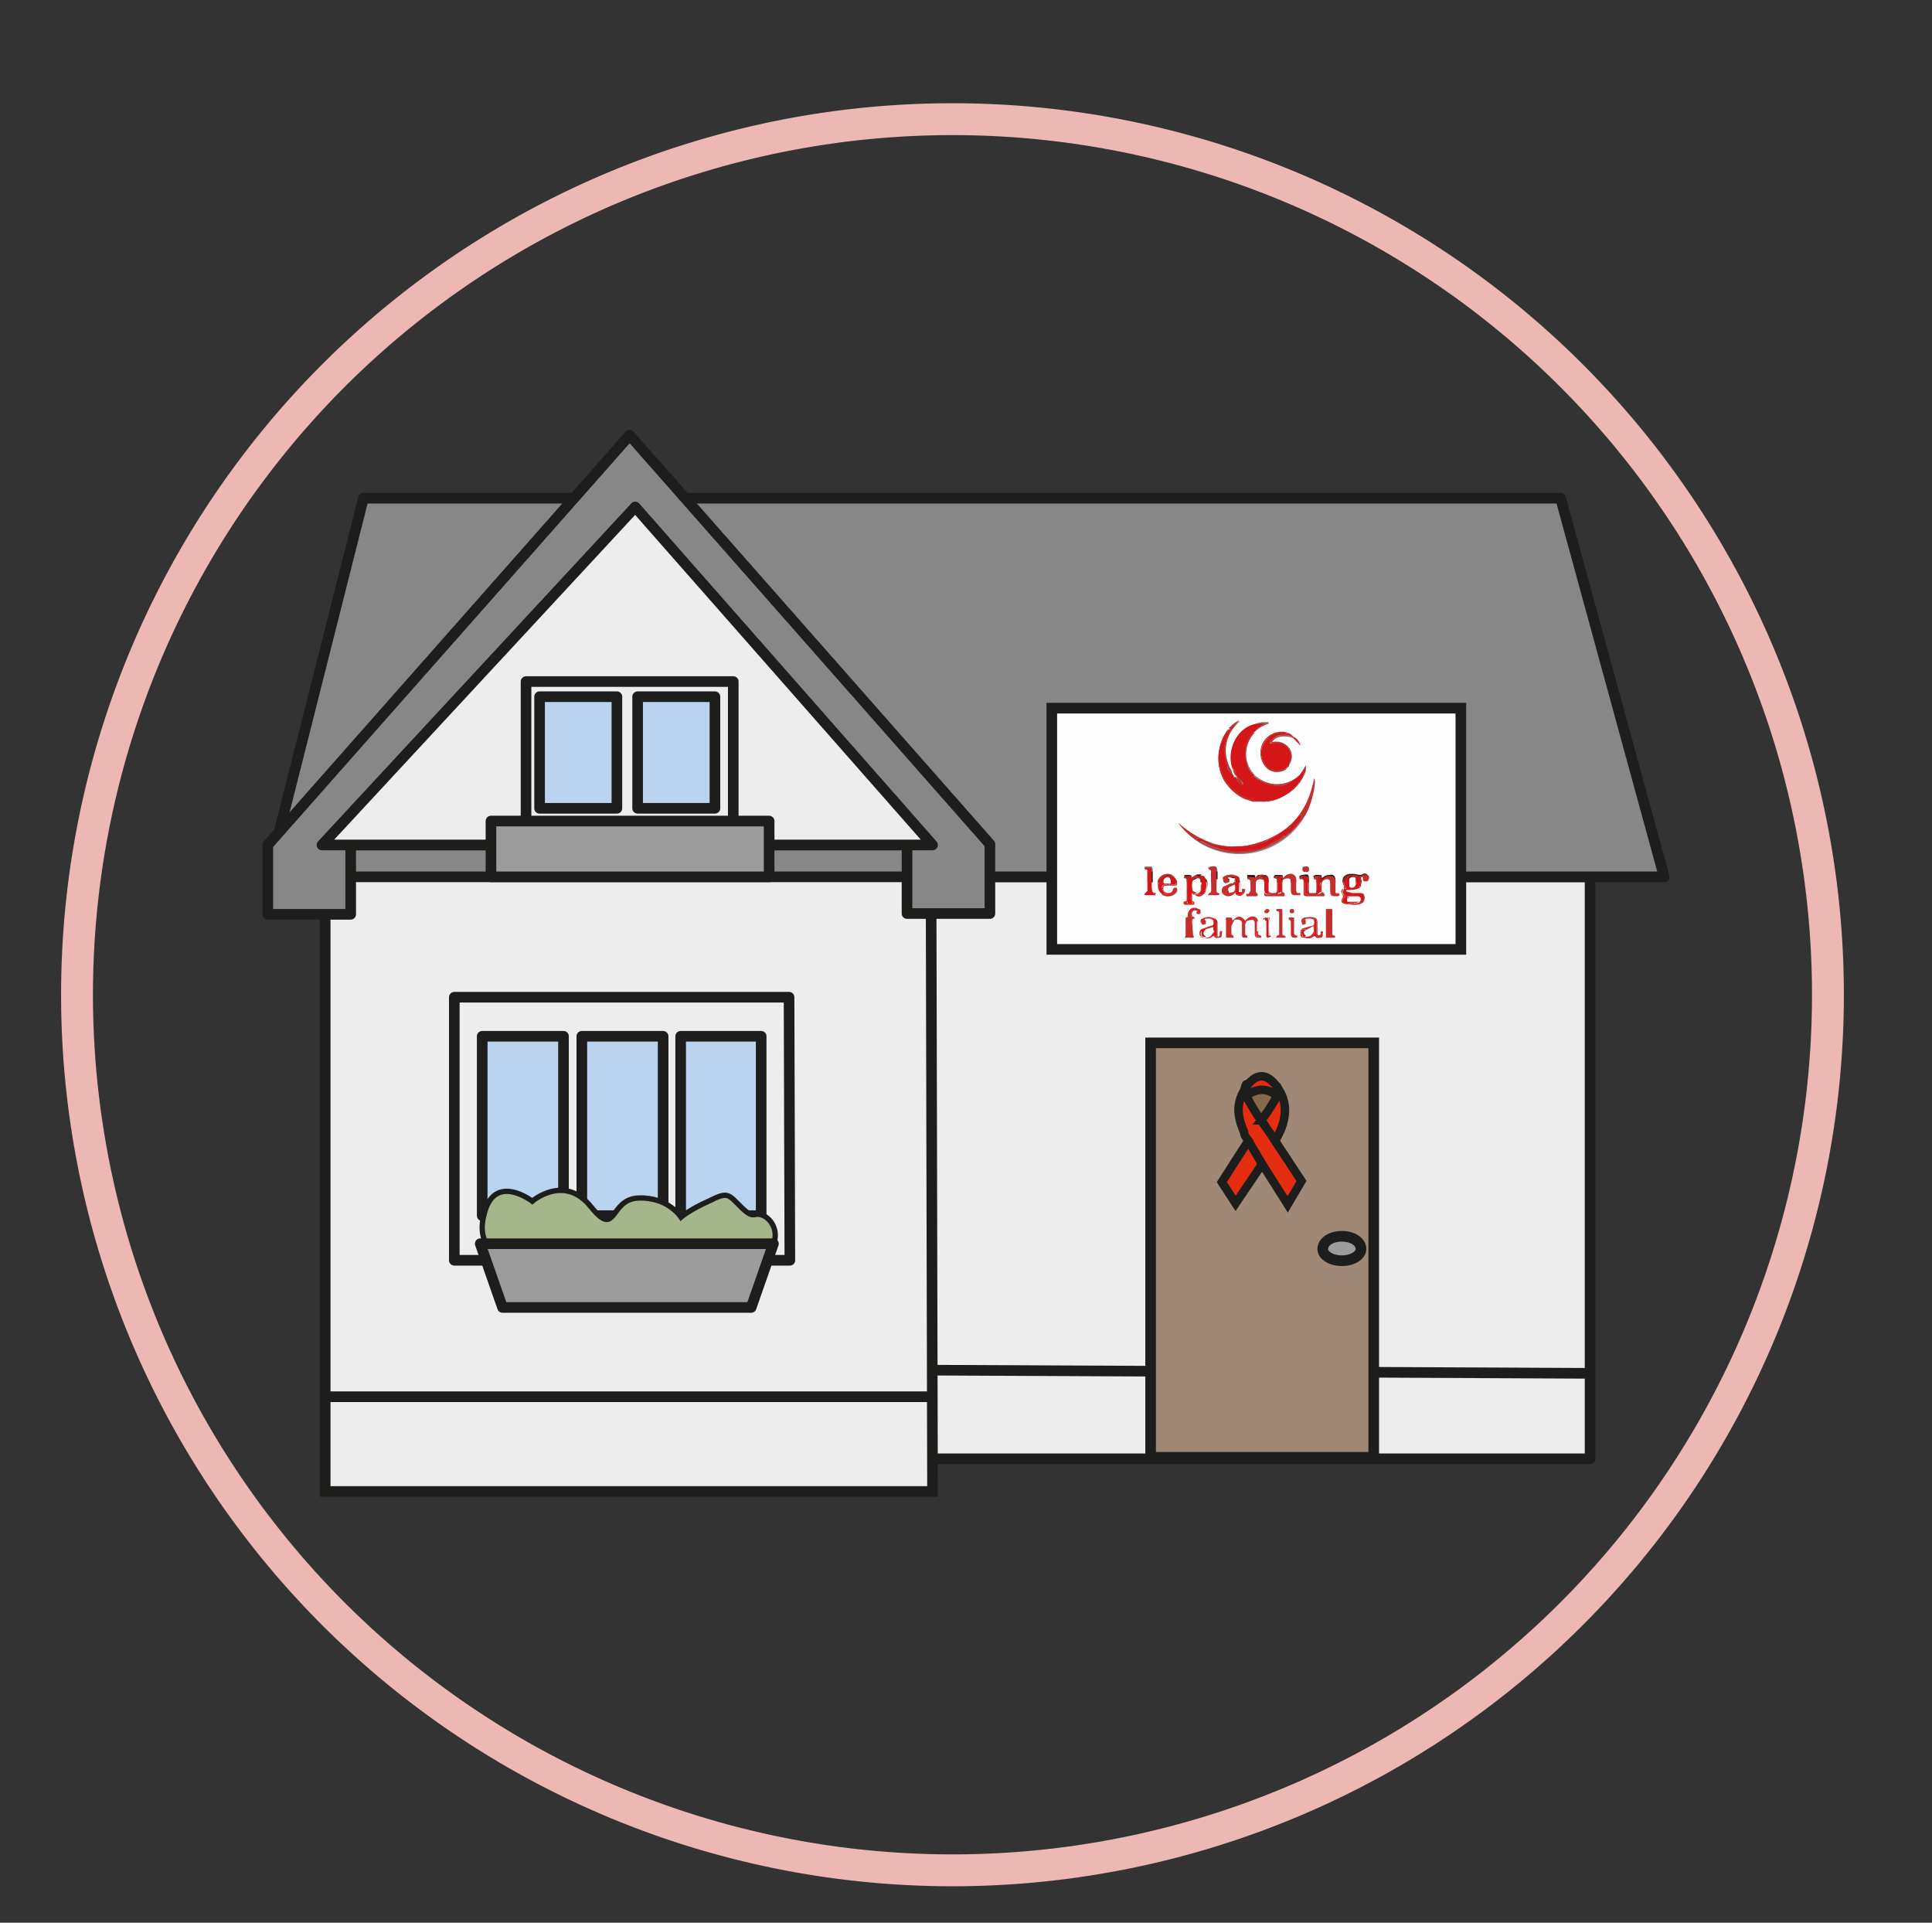 <svg xmlns="http://www.w3.org/2000/svg" viewBox="0 0 242.4 241.2"><rect x="0" y="0" width="242.4" height="241.2" fill="#333333" stroke="none"/><defs><clipPath id="a" clipPathUnits="userSpaceOnUse"><path d="M0 180.9h181.8V0H0z"/></clipPath><clipPath id="b" clipPathUnits="userSpaceOnUse"><path d="M0 180.9h181.8V0H0z"/></clipPath></defs><path stroke-linejoin="round" d="M199.5 183h-83.8V110h83.8z" stroke="#1d1d1b" stroke-miterlimit="10" fill="#ededed" stroke-width="1.333"/><path d="M117 187.1H40.8v-83.4h76z" stroke="#1d1d1b" stroke-miterlimit="10" fill="#ededed" stroke-width="1.333"/><path d="M208.8 110H33.6l12-47.5h150.2z" fill="#878787"/><path stroke-linejoin="round" d="M208.8 110H33.6l12-47.5h150.2z" stroke="#1d1d1b" stroke-miterlimit="10" fill="none" stroke-width="1.333"/><path d="M113.8 106v8.6h10.4v-8.7L79 54.6 33.6 106v8.7H44v-8.7z" fill="#878787"/><path stroke-linejoin="round" d="M113.8 106v8.6h10.4v-8.7L79 54.6 33.6 106v8.7H44v-8.7z" stroke="#1d1d1b" stroke-miterlimit="10" fill="none" stroke-width="1.333"/><path d="M40.4 106l39.3-42.4L117 106z" fill="#ededed"/><path stroke-linejoin="round" d="M40.4 106l39.3-42.4L117 106z" stroke="#1d1d1b" stroke-miterlimit="10" fill="none" stroke-width="1.333"/><path stroke-linejoin="round" d="M92 104.5H66v-19h26z" stroke="#1d1d1b" stroke-miterlimit="10" fill="none" stroke-width="1.333"/><path stroke-linejoin="round" d="M96.5 110H61.6V103h34.9z" stroke="#1d1d1b" stroke-miterlimit="10" fill="#9d9c9c" stroke-width="1.333"/><path stroke-linejoin="round" d="M99.1 158.1H57v-33H99z" stroke="#1d1d1b" stroke-miterlimit="10" fill="none" stroke-width="1.333"/><path stroke-linejoin="round" d="M77.4 101.4h-9.7v-14h9.7zM89.7 101.4H80v-14h9.7zM70.7 152.5H60.5V130h10.2zM83.2 152.5H73V130h10.2zM95.5 152.5H85.4V130h10.1z" stroke="#1d1d1b" stroke-miterlimit="10" fill="#bad3ef" stroke-width="1.333"/><g clip-path="url(#a)" transform="matrix(1.333 0 0 -1.333 0 241.2)"><path d="M48 62.3s-3.5.7-2.4 4.5c1 3.8 4.5 1.1 4.5 1.1s3 2.6 5.5-.5 1.7.7 4.5.8c2.8.1 4-1.8 4-1.8s.8.7 2.6 1.5c1.8.9 1.8.7 3-.5 1.3-1.3 1.2-.5 2-.8.8-.2 2.4-2 0-4.3" stroke="#1d1d1b" stroke-miterlimit="10" stroke-width=".5" fill="#a5b78a"/><path d="M70.7 57.9H47.3l-2.1 6h27.6z" fill="#9d9c9c"/><path stroke-linejoin="round" d="M70.7 57.9H47.3l-2.1 6h27.6zM30.3 49.5h57.4M87.7 52l62-.3" stroke="#1d1d1b" stroke-miterlimit="10" fill="none"/><path d="M129.3 43.8h-21v39h21z" stroke="#1d1d1b" stroke-miterlimit="10" fill="#9f8875"/><path d="M128.1 63.4c0-.6-.8-1.1-1.8-1.1s-1.8.5-1.8 1.1c0 .7.8 1.2 1.8 1.2s1.8-.5 1.8-1.2" fill="#9d9c9c"/><path stroke-linejoin="round" d="M128.1 63.4c0-.6-.8-1.1-1.8-1.1s-1.8.5-1.8 1.1c0 .7.8 1.2 1.8 1.2s1.8-.5 1.8-1.2z" stroke="#1d1d1b" stroke-miterlimit="10" fill="none"/><path d="M118.8 71.4l2.4-3.8 1.3 2.2-2.5 3.8s1.9 2.6.3 4.9c-1.7 2.6-3.1 0-3.1 0-.6-1-1-2.1-.1-4.1 0-.3.2-.5.4-.8l-2.5-3.9 1.3-2z" fill="#e52d12"/><path d="M118.8 71.4l2.4-3.8 1.3 2.2-2.5 3.8s1.9 2.6.3 4.9c-1.7 2.6-3.1 0-3.1 0-.6-1-1-2.1-.1-4.1 0-.3.2-.5.4-.8l-2.5-3.9 1.3-2z" stroke="#1d1d1b" stroke-miterlimit="10" stroke-width=".8" fill="none"/><path d="M120.2 77.8c-1.5 1.3-2.9 0-2.9 0s.8-1.5 1.4-2.3a17 17 0 011.5 2.3" fill="#88684c"/><path d="M120.2 77.8c-1.5 1.3-2.9 0-2.9 0s.8-1.5 1.4-2.3a17 17 0 011.5 2.3z" stroke="#1d1d1b" stroke-miterlimit="10" stroke-width=".8" fill="none"/><path d="M117.5 73.6l1.4-2.4M118.7 75.5l1.4-2M117.3 77.9s-.3.5 0 1M120.2 78.7s.2-.5 0-.9" stroke="#1d1d1b" stroke-linecap="round" stroke-miterlimit="10" stroke-width=".8" fill="none"/><path d="M119.5 95.2c0 .2-.1.3-.3.2-.1 0-.2 0-.2-.2 0-.1.1-.2.3-.2l.2.2m2.1-.2l.2.2c0 .2 0 .2-.2.2-.1 0-.2 0-.2-.2 0-.1 0-.2.2-.2m1.6 4.1c0 .2-.1.3-.3.3-.2 0-.3 0-.3-.2s0-.3.3-.3c.2 0 .3 0 .3.2m-1.4-5.3v.8h-.5v-.2c.3 0 .2-.2.2-.4v-.8c0-.6.1-.5.5-.5l.1.1c-.3 0-.3.3-.3.4v.6m3.6.4v1c0 .2 0 .2-.2.2h-.3-.1v-.2c.2 0 .2-.1.2-.3v-1.7l-.1-.3-.1-.1.1-.1h.7c.1.2 0 .2 0 .2-.2 0-.2.1-.2.3v1m-4.7 0v1c0 .2 0 .2-.2.2h-.3-.1v-.2c.2 0 .3-.1.3-.3v-1.7c0-.2 0-.3-.2-.3l-.1-.1.1-.1H121v.2c-.3 0-.3.1-.3.3v1m-10.6 3.4h.5c.2 0 .2 0 .2.2 0 .4-.4.8-.9.9a1 1 0 01-.9-.6c-.1-.5 0-1 .3-1.3.4-.4 1.3-.2 1.5.3 0 .2 0 .3-.2.3l-.2-.2c-.1-.2-.3-.3-.5-.3-.3 0-.3.2-.4.4 0 .2 0 .3.2.3h.4m4.5-4v.5c0 .2-.1.4-.3.5h-1c-.2-.1-.3-.3-.3-.4 0-.1 0-.3.2-.3h.2c.1.2.1.3 0 .4-.1 0 0 .1 0 .1h.3c.2 0 .5 0 .5-.2 0-.3-.1-.3-.3-.4-.3 0-.5-.1-.8-.3-.2 0-.2-.3-.2-.5s.2-.3.4-.3l.8.1s.1.1.2 0c.1-.2.3-.2.5-.1.2 0 .2.2.3.4l-.1.2c-.2 0-.1 0-.1-.2s-.1-.2-.2-.2l-.1.1v.6m0 4.6v.6c0 .6-.1.7-.7.6l-.2-.1.1-.2c.2 0 .2-.1.2-.3v-1.6c0-.1 0-.3-.2-.3-.1 0 0 0 0-.1v-.1h.9l.1.1v.1c-.3 0-.3.2-.3.3v1m9.5-4.6v.5c0 .3-.1.5-.4.6l-.8-.1c-.2-.1-.3-.2-.3-.4l.1-.3h.3v.4c-.1 0 0 .1 0 .1h.3c.2 0 .4 0 .5-.2 0-.2-.1-.3-.3-.4l-.7-.2c-.3-.1-.4-.3-.3-.6 0-.2.2-.3.4-.3l.8.1s.1.1.2 0c0-.2.3-.2.5-.1.2 0 .2.2.2.3v.3c-.2 0-.1-.1-.2-.2V93s0-.2-.2-.1v.7m-11.4 1.6c-.1 0-.2-.2 0-.3 0-.1.1-.1.2 0 .2 0 .2.2 0 .3v.2c-.6.3-1 0-1.1-.6 0 0 0-.2-.2-.2v-.2c.2 0 .2 0 .2-.2a41.2 41.2 0 01-.2-1.3v-.1-.1H112.4v.2c-.2 0-.3.2-.2.3a39.4 39.4 0 01.1 1.2l.2.1-.2.1h-.1v.6h.5m3.3-.8s0 .2-.2.2h-.4c-.1-.1 0-.2 0-.2.2 0 .2-.1.2-.2a70.7 70.7 0 01-.2-1.3v-.1-.1h.7v.2c-.2 0-.2.2-.2.3v.6c0 .2.1.4.3.5.1.1.3.2.4.1.2 0 .2-.2.2-.4v-.9c0-.4.1-.4.5-.4h.1v.2c-.2 0-.2.1-.2.3v.6c0 .2 0 .4.2.5.2.1.3.2.5.1.2 0 .2-.2.2-.4v-.9c0-.4.1-.5.5-.4h.1v.2c-.2 0-.2.2-.2.3v1c-.1.3-.3.5-.6.5s-.5-.2-.7-.4c-.4.5-.7.5-1.2 0m8.4 4c0 .3 0 .3-.2.3h-.4l-.2-.1.1-.2c.2 0 .2-.1.2-.3v-.6c0-.5 0-.5-.4-.5-.2 0-.3.1-.3.3v.8c0 .7 0 .7-.7.6l-.2-.1c0-.1 0-.2.2-.2s.2-.1.2-.3v-1c0-.2 0-.3.3-.3H124.7v.3l-.3.1v.8c0 .3.3.4.5.4.3 0 .3-.2.3-.4v-.6c0-.6 0-.7.7-.6h.2l-.1.3c-.2 0-.3 0-.3.2v.9c0 .4-.2.6-.6.5-.3 0-.4-.1-.7-.3m-6.2 0c-.1.1 0 .3-.2.3h-.6v-.1-.2c.3 0 .3-.2.3-.3v-.8c0-.1 0-.3-.2-.3l-.2-.1.2-.1a108.5 108.5 0 001 0c0 .2 0 .2-.2.3l-.1.1v.8c0 .3.2.4.4.4.3 0 .4-.2.4-.4V97c0-.2 0-.3.2-.3h1.8l-.1.3-.2.1v.9c0 .2.3.3.5.3.3 0 .3-.2.3-.4v-.6c0-.6 0-.7.7-.6l.2.1c0 .1 0 .2-.2.1-.2 0-.2.2-.2.3v.9c0 .4-.2.5-.5.6-.3 0-.6-.2-.7-.4-.1.1 0 .3-.2.3h-.6l-.1-.1v-.2c.3 0 .3-.1.3-.3v-.5c0-.6 0-.6-.5-.6-.2 0-.3.1-.3.3v.8c0 .3 0 .5-.3.6h-.7l-.2-.2m-7.3 5.1a7.1 7.1 0 0112 .8c.6 1.1 1 3 .8 3.4-.5-3-2.2-5-5-6-3-1-5.5-.2-7.8 1.8m-2.1-6.8l-.1.2c-.2 0-.2.2-.2.3v2l-.1.2h-.6l-.1-.1.1-.2h.2v-2c0-.1 0-.2-.2-.2l-.1-.1v-.1h1m12.6 12.2c.4.5.4 1.3-.1 1.8s-1 .5-1.5.4c.4.6 1.2.7 2 .4l.7-.7c-.1.3-.3.7-.7.8 0 .2-.2.2-.3.3h-.2a2 2 0 01-1.9-3.3c.5-.4 1.3-.4 1.8 0l.2.3m-1.8-16v1.4c0 .3 0 .3-.4.3h-.2c0-.2.1-.2.2-.2V93v-.2c.2-.2.4 0 .5 0 .1-.1.2 0 .1 0h-.1s0 .1 0 0m-6.3 5.7h-.2c-.3.3-.6.1-1-.2.1.3 0 .3-.2.3h-.4s-.1 0 0-.1c0 0-.1-.2 0-.2.2 0 .2-.1.2-.3a319 319 0 01-.2-2h-.1l.1-.2h.8l.2.1-.1.2c-.2 0-.2 0-.2.2v.6l.2-.1c.3-.3.6-.3.9 0 .2.1.3.4.3.6v.7l-.1.1-.2.3m3-.3V98a.6.6 0 00-.5-.2l-.4-.2c-.3 0-.4-.3-.4-.6 0-.2.3-.4.6-.4l.7.3c.1-.3.4-.4.6-.2.2 0 .4.5.3.6H116.9V97h-.2v1l-.1.4-.2.1h-.2c-.3.2-.8.1-1-.1v-.2c-.1-.2 0-.3.1-.4.2 0 .3 0 .4.2 0 .2 0 .3-.2.3.2.2.4 0 .6 0h.1m-.1 9.7l-.1.1c0 .3-.2.5-.3.7-.5 1.1-.4 2.2 0 3.2l1 1.1c-.5-.1-.8-.4-1-.8l-.2-.1a4.2 4.2 0 117.4-3.8v.5l-.3-.5c0-.2-.2-.2-.2-.3a3 3 0 00-4.4 0c-.4.5-.6 1-.7 1.5a3 3 0 00.8 2.5l.1.1.3.2.1.1c.3.1.5.3.8.3v.2c-.5 0-.9 0-1.3-.2-1.7-.4-2.7-2.5-2-4.2 0-.2 0-.5.3-.7l.1-.3-.2.2-.2.1M128 97.6c.2.3.2.5 0 .8h.1c.1.1.2.2.4.1-.2 0-.3-.3-.1-.4h.3c.2.2.2.4 0 .5 0 .1-.3.2-.4.1-.3-.2-.6 0-.9 0h-.4c-.6-.1-.8-.6-.5-1v-.3c-.3-.1-.3-.3-.1-.6v-.2c-.2-.3-.2-.5.1-.6.6-.1 1-.2 1.6 0 .3.1.4.4.3.7 0 .2-.2.4-.5.4h-1c-.1 0-.2 0-.2.2h.2c.4 0 .7 0 1 .2l.1.1zm-9.8-5.9c-6.3 0-12.5.3-18.9.3-.2 0-.2 0-.2.2v22.2c0 .2.2 0 .4 0h37.7c.2 0 .3.2.3 0V92.1c0-.2 0-.2-.2-.2l-19-.3" fill="#fffefe"/><path d="M116 108.6c-.6 1.7.4 3.8 2.1 4.2.4 0 .7.2 1 0 0 0-.4 0-.5-.3h-.1c-.2-.1-.3-.1-.3-.3l-.1-.1-.2-.1c-.4-.5-.7-1.1-.7-1.8 0-.4 0-.8.2-1.1 0-.4.2-.7.5-1h.1v-.2c.7-.6 1.5-.9 2.3-.9.5 0 1 .2 1.4.5.2.2.6.3.7.6l.2.3.1-.2-.1-.3a4 4 0 00-1.5-1.7 4 4 0 00-2.2-.7h-1l-1.2.5a4.2 4.2 0 00-1.4 5.8c.1.2.4.3.3.5h.2v-.2c-.4-.5-.5-1.1-.6-1.7l.3-1.5c0-.3.2-.6.5-.8v-.1h.1c0-.2 0-.3.2-.2 0-.3.4-.7.7-.7v.2l-.6.6c0 .3-.2.5-.3.7" fill-rule="evenodd" fill="#d41619"/><path d="M121.4 111.9l.3-.3s.2 0 0-.1l-.2.2a2 2 0 01-1.3 0l-.7-.5v-.2c0-.1.1 0 .2 0h.3c.8.2 1.5-.5 1.5-1.2l-.2-1-.2-.1-.2-.1c-.9-.4-1.6-.1-2 .7-.4.7-.2 1.5.4 2.1.6.7 1.3.7 2 .5" fill-rule="evenodd" fill="#d41619"/><path d="M112.6 102l.5-.3a7 7 0 014.6-.8c.7.1 1.4.3 2 .6l.6.4c.3 0 .3.4.6.3l.1.1.3.3 1.1 1.2.1.3v.2l-.2-.1c0-.2-.3-.4-.5-.6 0-.2-.2-.3-.3-.5l-.5-.2c-.5-.5-1-.8-1.7-1-.5-.3-1-.5-1.6-.6h-1.3c-.4-.2-1-.1-1.4 0l-2 .6-.4.2m-1.7 1.4c2.3-2 4.8-2.8 7.7-1.8 3 1 4.5 3 5.1 6 .2-.4-.2-2.3-.8-3.4-.7-1-1.5-1.9-2.5-2.5a7.1 7.1 0 00-9.5 1.7M117.7 98.2v-1zm3 0l-.1.1c0 .1-.2.2-.3.1-.2 0 0 0 0-.2V97v-.2l.3.1v1.2m-1-1.3c-.2.1-.2.3-.2.4v.9c0 .3-.4.5-.7.4 0-.1.2 0 .2 0 0-.2.2-.3.1-.5v-.8c0-.4.1-.5.6-.4m-1.4 1.6l.2.1c.3.2.5.2.7 0 .3 0 .3-.2.3-.5v-.8c0-.2 0-.2.3-.3.5 0 .5 0 .5.6v.5c0 .2 0 .3-.2.3l-.1.2h.7c.2 0 0 0 .2-.2.1.2.4.4.7.4.3 0 .5-.2.5-.6v-.9c0-.1 0-.3.2-.3h.2c0-.2 0-.2-.2-.2-.6 0-.7 0-.7.6v.6c0 .2 0 .4-.3.4-.2 0-.5-.1-.5-.3V97l.2-.1v-.2-.1h-1.7c-.2 0-.2.1-.2.3v.9c0 .2 0 .4-.4.4-.2 0-.4-.1-.4-.4v-.8l.1-.1.1-.2-.1-.1h-1c0 .2 0 .3.2.2l.2.3v.8c0 .1 0 .3-.3.3v.2h.6l.2-.1M124 98.4h-.1m-1.5 0c.4 0 .4-.3.4-.5V97c0-.1 0-.2.2-.2h1c.1 0 .3 0 .4.2l-.2.2v.2l.2.9-.1.1h-.2V98v-1s0-.2-.2-.2h-.7l-.1.2v.8c0 .6 0 .6-.6.6m2-.2c.2.2.3.3.6.3.4 0 .6-.1.6-.5v-.9c0-.2 0-.3.3-.2l.1-.2-.2-.1c-.6 0-.7 0-.7.6v.6c0 .2 0 .4-.3.4-.2 0-.4-.1-.5-.4v-.8l.2-.1.1-.2-.1-.1H123c-.3 0-.3.1-.3.3v1c0 .2 0 .3-.2.3s-.2 0-.2.2l.2.1c.7 0 .7 0 .7-.6v-.8c0-.2 0-.3.2-.3.5 0 .5 0 .5.5v.6c0 .2 0 .3-.2.3-.1 0 0 .1 0 .2v.1h.5c.1 0 .3 0 .2-.3M118.2 93.2c0-.4 0-.4.3-.4l-.3.4m0 .1h.2v.8c0 .1 0 .2-.1.1 0 0-.1 0 0 0v-.9m-2.3 1c.5.5.8.5 1.2 0 .2.2.4.4.7.4.3 0 .5-.2.5-.5v-1c0-.1 0-.3.3-.3v-.1-.1c-.5 0-.6 0-.6.4v1s0 .2-.2.3l-.5-.1a.6.6 0 01-.2-.5v-.6c0-.2 0-.3.2-.3v-.1-.1c-.5 0-.5 0-.5.4v1s0 .2-.3.3h-.4l-.3-.6v-.6c0-.1 0-.3.2-.3v-.1-.1h-.7v.2a70.7 70.7 0 000 1.5s-.1 0 0 .1v.1h.4c.2 0 .1-.1.2-.2" fill-rule="evenodd" fill="#c52f2b"/><path d="M128 97.4c-.4-.2-.7-.2-1-.2h-.3c0-.1 0-.2.2-.2l.4-.1h.7c.3 0 .5-.3.4-.6-.1-.2-.4-.4-.8-.4.1.1.3 0 .4.2.2.3 0 .5-.2.5h-.8c-.2 0-.2 0-.2-.2v-.2c0-.1 0-.2.2-.1.1-.2.4 0 .5-.2h-.9c-.3.2-.3.4 0 .6v.2c-.3.1-.2.4-.1.6.2 0 .3 0 .1.2l-.1.2c0 .6.3 1 .9.8-.5 0-.6-.3-.4-.7 0-.2 0-.3.2-.4.3 0 .3.2.4.3.2.2.1.5 0 .7h.5v-.1-.7-.1h-.2" fill-rule="evenodd" fill="#d41619"/><path d="M115.6 112.3c0-.2-.2-.3-.3-.5l-.5-1.3a4.3 4.3 0 01.4-3c.4-.6.9-1 1.5-1.5.3-.2.7-.4 1.2-.4l1-.1a4 4 0 012.2.7 4 4 0 011.6 2l-.1.2.3.5v-.5a4.2 4.2 0 10-7.4 3.8l.1.1M112.7 95.2c-.2.1-.3.1-.4 0-.2-.2-.1-.3-.1-.5 0-.1 0 0 .1 0l.2-.2h-.1c-.2 0-.2-.2-.2-.3a45 45 0 00.1-1.3l.1-.1-.1-.1h-.8l.1.2a41.2 41.2 0 000 1.5v.2c.2 0 .2.1.2.2 0 .6.5.9 1 .6 0 0 .2 0 .2-.2V95c-.1-.1-.3-.1-.4 0l.1.3M122.9 93.4s0 .2-.1.1c-.2 0-.3-.1-.3-.3l.1-.4h.2c.5-.1 1 .3.8 1l-.7-.4m.8 1.1V94v-.5-.4s-.1 0 0-.1c0 0 .1-.1.2 0v1.1c0 .2 0 .3-.2.4m.3-1V93l.1-.1.2.1c0 .2 0 .4.1.3.2 0 .1-.1.1-.3 0-.1 0-.3-.2-.3s-.4-.1-.5.1c-.1.1-.1 0-.2 0-.2-.2-.5-.2-.8-.1-.2 0-.4 0-.4.3s0 .5.3.6l.7.2c.2 0 .3.1.3.4 0 .3-.3.3-.5.3h-.2c-.1 0-.2-.1-.1-.2V94l-.3-.1-.1.3c0 .2 0 .3.3.4.2 0 .5.1.8 0 .3 0 .4-.2.4-.5v-.5zM114.4 99.2V99v.2m0-.4v-1.5 1.5m.1-.6v-1c0-.1 0-.3.2-.3l.1-.1-.1-.1h-1l.1.2c.2 0 .2.2.2.3v1.6c0 .2 0 .3-.2.3v.2c.7.2.7.1.7-.5v-.6M114.2 93.7c.1-.1.1-.3 0-.4 0-.3.1-.4.3-.5V94c0 .3-.3.5-.6.5.4-.2.5-.4.4-.7l-.1-.2-.7-.2c-.2.1-.3 0-.4-.1a.4.4 0 010-.5l.4-.2v.1c.3 0 .5.1.6.4l.1.5m.4-.1V93v-.2c.2 0 .2.1.2.2v.1c0 .1 0 .3.2.2.1 0 0-.1 0-.2 0-.2 0-.4-.2-.4s-.4-.1-.5.1c0 .1-.2 0-.2 0-.2-.2-.5-.2-.8-.1-.2 0-.3.1-.4.3 0 .2 0 .4.2.5l.8.3c.2 0 .4.1.3.4 0 .3-.3.3-.5.3h-.2c-.1 0-.2-.1 0-.2V94l-.3-.1-.2.3c0 .1 0 .3.2.3.4.2.7.2 1 0 .3 0 .4-.2.4-.4v-.5z" fill-rule="evenodd" fill="#c52f2b"/><path d="M108.8 96.7h-1l-.1.1.1.1.2.2v2l-.2.2h.2c.4 0 .4 0 .4-.3v-1.4c0-.4 0-.7.4-.9" fill-rule="evenodd" fill="#d41619"/><path d="M110 96.8c-.3 0-.4.2-.6.5 0 .2 0 .4.3.4h1c0 .4-.1.6-.4.7-.4.3-.6.2-1-.2-.4-.3-.4-1 0-1.4h.7m.2.8h-.5c-.2 0-.2-.1-.2-.3 0-.2.1-.3.4-.4.2 0 .4 0 .5.3 0 0 0 .2.2.2s.2 0 .2-.3c-.2-.5-1-.7-1.5-.3-.3.3-.4.8-.3 1.3.2.4.5.6 1 .6.4 0 .8-.5.8-1l-.1-.1h-.5zM120.7 94.2v-1c0-.2 0-.3.2-.3l.1-.1v-.1h-.8-.1l.1.2c.2 0 .2.1.2.3v1.7c0 .2 0 .3-.2.3l-.1.1.1.1h.3c.2 0 .2 0 .2-.2v-1M112.3 96c-.3.1-.3.3-.2.6v.5l.1 1v.1c-.1.3-.3.4-.7.2.2 0 .3-.1.3-.3v-2c-.1-.1-.1-.2 0-.2h.5m.8 1.8v.3c-.1.2-.2.3-.4.3s-.4 0-.4-.3a1 1 0 010-.9l.4-.2.3.3v.5m-.6-1l-.2.2v-.6c0-.1 0-.2.2-.2v-.2-.1h-.9l-.1.1v.2c.3 0 .3.1.3.2V98c0 .2 0 .3-.2.3-.1 0 0 .1 0 .2h.4c.2.1.3 0 .3-.2.3.3.6.5 1 .3h-.6c.2-.2.5-.3.5-.6v-.7c0-.3-.2-.5-.5-.4l-.2-.1M125.4 94.2v-1c0-.2 0-.3.2-.3l.1-.1-.1-.1h-.7-.1v.2a511.9 511.9 0 000 2.3v.2h.4c.2 0 .2 0 .2-.2v-1M116.2 97.7l-.4-.2c-.2-.1-.2-.2-.2-.3l.1-.3.4.1c.2.2.2.4.1.7m0-.8c-.1-.2-.4-.3-.6-.3-.3 0-.5.2-.6.4 0 .3 0 .5.4.6l.4.2c.2 0 .3 0 .4.2.2-.2.2-.4.1-.6v-.5M121.8 93.8v-.6c0-.1 0-.3.3-.3v-.1-.1c-.5 0-.6 0-.6.5v.8c0 .2 0 .4-.2.4v.2h.5v-.2-.6zM128.1 98.4h-.5c.1-.2.2-.5 0-.7v.5c0 .1-.1.2-.3.2-.2 0-.3 0-.3-.2v-.4c-.2.4 0 .6.4.7-.6.2-1-.2-.9-.8l.1-.2c.2-.1 0-.2-.1-.2v.3c-.3.4 0 .9.5 1h.5c.2 0 .5-.2.8 0 .1.1.3 0 .4 0 .2-.2.2-.4 0-.6h-.3c-.2.1-.1.3 0 .4h-.3" fill-rule="evenodd" fill="#c52f2b"/><path d="M112.4 96.8h.2c.3 0 .5.2.5.5v.7c0 .3-.3.4-.5.5h.7c0-.2 0-.3.2-.3 0-.3.1-.6 0-.8h.1l-.1-.1-.2-.5c-.3 0-.6-.2-.9 0z" fill-rule="evenodd" fill="#d41619"/><path d="M116 108.1c-.3.2-.4.5-.5.8l-.3 1.5c.1.6.2 1.2.5 1.7l.1.3.2.1-.2-.1h-.2l1 .8-.8-1.2c-.5-1-.6-2-.1-3.2l.3-.7M121.4 111.9c-.8.2-1.5.1-2.1-.5-.6-.6-.8-1.4-.4-2.1.4-.8 1.1-1.1 2-.7h.2c-.5-.4-1.3-.4-1.8 0a2 2 0 00-.4 2.5 2 2 0 002.3.9l.2-.1M128 96.1c0-.1-.3 0-.4-.2.3 0 .7.2.8.4 0 .3-.1.6-.4.6h-1.1 1c.3 0 .5 0 .5-.3.1-.3 0-.6-.3-.7-.5-.2-1-.1-1.6 0-.3.1-.3.3-.1.6v.2c-.2.3-.2.5 0 .6 0-.2-.2-.5.2-.6v-.2c-.3-.2-.3-.4 0-.5.3-.2.6-.1 1-.1-.2.2-.5 0-.6.2h1" fill-rule="evenodd" fill="#c52f2b"/><path d="M121.3 108.9l.2 1c0 .6-.7 1.3-1.5 1.1h-.3s-.2-.1-.2 0v.2l.7.4c.4.2.8.2 1.3 0l.2-.1c-.8.3-1.6.2-2-.4h-.1c.6.1 1.2 0 1.6-.4.5-.5.5-1.3 0-1.8" fill-rule="evenodd" fill="#c52f2b"/><path d="M116.3 96.9V98c.1 0 .1.1 0 .2l-.1.1v.3l.2-.1.2-.1V97h.1c0-.1.1-.1.2 0 .1 0 .1-.1 0-.2-.2-.2-.4 0-.6 0z" fill-rule="evenodd" fill="#d41619"/><path d="M122.4 108.1c-.1-.3-.5-.4-.7-.6-.4-.3-.9-.4-1.4-.5-.8 0-1.6.3-2.2 1l-.1.1a3 3 0 014.4 0" fill-rule="evenodd" fill="#c52f2b"/><path d="M119.6 92.8h.1s0-.1 0 0c-.2 0-.4-.2-.5 0v1.5h-.1l-.1.2c.4.1.4 0 .4-.3v-1-.3h.2" fill-rule="evenodd" fill="#d41619"/><path d="M118 108.2c-.4.2-.5.5-.6.9-.2.3-.2.7-.2 1 0 .8.2 1.4.7 1.9h.2a3 3 0 01-.8-2.4c0-.5.3-1 .6-1.4M116.2 98.6c-.1 0 0-.1 0-.2h-.7l.2-.4-.4-.2-.2.4v.2c.3.2.8.3 1.1.2M108.8 96.7c-.4.2-.4.5-.4 1V99c0 .3 0 .3-.4.3h-.2c0-.1.2 0 .2-.2h-.2l-.1.2h.7c.1 0 0 0 0-.1v-2c0-.1 0-.2.3-.3.2 0 .1 0 0-.2M123.2 99.1c0-.1-.1-.3-.3-.2-.2 0-.3 0-.3.3 0 .1.1.2.3.2.2 0 .3 0 .3-.3M116.3 107.9c.3-.1.4-.4.6-.6v-.2c-.2 0-.6.4-.6.7l.2-.2-.2.3M116.3 96.8c.2 0 .4-.2.6 0 .1 0 .1.1 0 .2v.3h.2c.2-.1 0-.5-.2-.6a.5.5 0 00-.6.1M121.7 111.5c.2 0 0 0 0 .1.4-.1.6-.5.7-.8l-.7.7M121.6 95c-.1 0-.2 0-.2.2 0 .1 0 .2.2.2.1 0 .2 0 .2-.2 0-.1 0-.2-.2-.2M119.5 95.2l-.2-.2c-.2 0-.3 0-.3.2l.2.2c.2 0 .2 0 .3-.2M118.7 112.5c0 .3.3.2.5.4h-1 1.2s0 .1 0 0l-.8-.4M119.5 93c-.1 0 0 .1 0 .2v1c0 .4-.1.4-.5.3v-.1s-.2 0-.1.1l.2.1c.5 0 .4 0 .4-.3v-1.4" fill-rule="evenodd" fill="#c52f2b"/><path d="M116.7 97s-.1 0 0 0l-.1 1.4.1-.4v-1M119.1 94.3v-.1-1.4 1.5M116 108.6c.2-.2.4-.4.4-.7-.3.2-.3.5-.4.7M112.4 96.8c.3-.2.6 0 .9 0-.3-.3-.6-.3-.9 0M113.3 96.8l.2.5c0-.1 0-.4-.2-.5M128 97.6v.7c.2-.3.2-.5 0-.7M113.6 97.4v.7a1 1 0 000-.7M118.2 112.2c0 .2.1.2.3.2l-.3-.2M121.1 108.7c0 .1 0 .2.2.2l-.2-.2M113.5 98.2c-.2 0-.2.1-.2.3l.2-.3M116.2 98.2c.2 0 .2-.1 0-.2v.2M113.3 98.5h-.2.2M116.3 107.8l-.2.1.2-.1M118.5 112.4l.1.1h-.1M116 108v0M116.6 98.4l-.2.1.2-.1M118 112c0 .2.1.2.2.2l-.1-.1M116.9 97c-.1-.1-.2-.1-.2 0h.2M119.6 92.8c0 .1 0 0 0 0M113.5 98.1v.1M128 97.4v.1M116.1 108" fill-rule="evenodd" fill="#c52f2b"/><path d="M112.6 102h.5c.6-.4 1.3-.6 1.9-.7a4 4 0 011.4 0h1.3a7.8 7.8 0 013.3 1.6l.5.2c0 .2.2.3.3.5l.5.6h.2l-.1-.4-1-1.2c-.2 0-.3-.2-.4-.3-.4 0-.4-.3-.7-.4a12 12 0 01-.7-.4c-.5-.3-1.2-.5-1.9-.6l-1.2-.1a7 7 0 00-3.4 1c-.2 0-.4 0-.5.3M119.6 96.8c-.5 0-.5 0-.6.4V98.4c-.1.2-.3 0-.3 0 .3.2.7 0 .7-.3v-.9c0-.1 0-.3.2-.4M120.6 98.1V97l-.3-.1v1.4c0 .1-.2.2 0 .2l.3-.1v-.2M117.7 98.2v-1 1zM122.5 98.5c.6 0 .6 0 .6-.6v-.8l.1-.2h.7l.1.3a33 33 0 010 1.2h.3v-.1c.1-.3-.2-.6 0-.9v-.2c0-.1.1-.2 0-.2l-.3-.2h-1c-.1 0-.2 0-.2.2v.9c0 .2 0 .5-.3.6M124 98.4h-.1M118.3 93.3v.9c-.1 0 0 0 0 0v-.9M118.2 93.2l.3-.4c-.2 0-.3 0-.3.4" fill-rule="evenodd" fill="#d41619"/><path d="M127 97.8v.4c0 .1.1.2.3.2.2 0 .3 0 .3-.2v-.5c0-.1-.1-.3-.4-.3-.2 0-.2.2-.2.4M128 96.1h-1l-.2.1v.2l.2.1h.8c.3 0 .4-.1.2-.4" fill-rule="evenodd" fill="#fffefe"/><path d="M126.8 96.2l.2-.1-.2.1M127 96.5l-.2-.1c0 .1 0 .2.2.1" fill-rule="evenodd" fill="#c52f2b"/><path d="M122.9 93.4l.7.3c.2-.6-.3-1-.8-.8-.2.3-.1.4 0 .5" fill-rule="evenodd" fill="#fffefe"/><path d="M123.7 94.5c.2 0 .2-.2.2-.4v-1-.2h-.2c-.1.1 0 .2 0 .2v1.4zM122.9 93.4c-.2-.1-.3-.2 0-.5 0-.1-.2-.2-.3 0l-.1.3c0 .2.1.3.3.3M123.7 94.5zM114.4 98.8v-1.5zM114.4 99.2V99v.2" fill-rule="evenodd" fill="#d41619"/><path d="M113.5 93.5l.7.2v-.5c-.2-.3-.4-.4-.7-.4-.3.2-.3.4 0 .7" fill-rule="evenodd" fill="#fffefe"/><path d="M114.2 93.7v.2c.2.3 0 .5-.3.7.3 0 .6-.2.6-.5v-1.3c-.2.1-.4.2-.2.5M113.5 93.5c-.3-.3-.3-.5 0-.7-.2-.1-.3 0-.4.1v.5c0 .1.2.2.4 0M109.9 97.8c.1 0 .4-.1.3.2 0 .2 0 .4-.3.4-.2 0-.4-.2-.4-.4 0-.3.2-.1.4-.2m.1-1h-.6c-.5.3-.5 1-.1 1.4.4.4.6.5 1 .2.3-.1.4-.3.4-.6l-.1-.1h-1c-.2 0-.3-.2-.2-.4.1-.3.3-.5.6-.5" fill-rule="evenodd" fill="#d41619"/><path d="M113 97.7v-.5c0-.2-.2-.3-.3-.3l-.4.2a1 1 0 000 1l.4.2c.2 0 .3-.1.3-.3v-.3" fill-rule="evenodd" fill="#fffefe"/><path d="M112.3 96c-.2-.2-.3-.1-.5-.1-.1 0-.1 0 0 .1v2.1c0 .2-.1.3-.3.3.4.2.6.1.7-.2v-1l-.1-.6c-.1-.3 0-.5.2-.7" fill-rule="evenodd" fill="#d41619"/><path d="M116.2 97.7l-.1-.7h-.4l-.1.2c0 .1 0 .2.2.3.1 0 .3 0 .4.2" fill-rule="evenodd" fill="#fffefe"/><path d="M127.6 98.4zM115.8 112.4l.2.1-.2-.1z" fill-rule="evenodd" fill="#d41619"/><path d="M119.7 111h-.1v.1M109.9 97.8c-.2 0-.4-.1-.4.2 0 .2.2.4.4.4s.3-.2.3-.4c0-.3-.2-.2-.3-.2" fill-rule="evenodd" fill="#fffefe"/><path d="M137.5 91.6H99v22.7h38.5z" stroke="#1d1d1b" stroke-miterlimit="10" fill="none"/></g><g clip-path="url(#b)" transform="matrix(1.333 0 0 -1.333 0 241.2)"><path d="M172 90.2a82.4 82.4 0 10-164.7 0 82.4 82.4 0 00164.7 0z" stroke="#edb8b3" stroke-width="3" fill="none"/></g></svg>